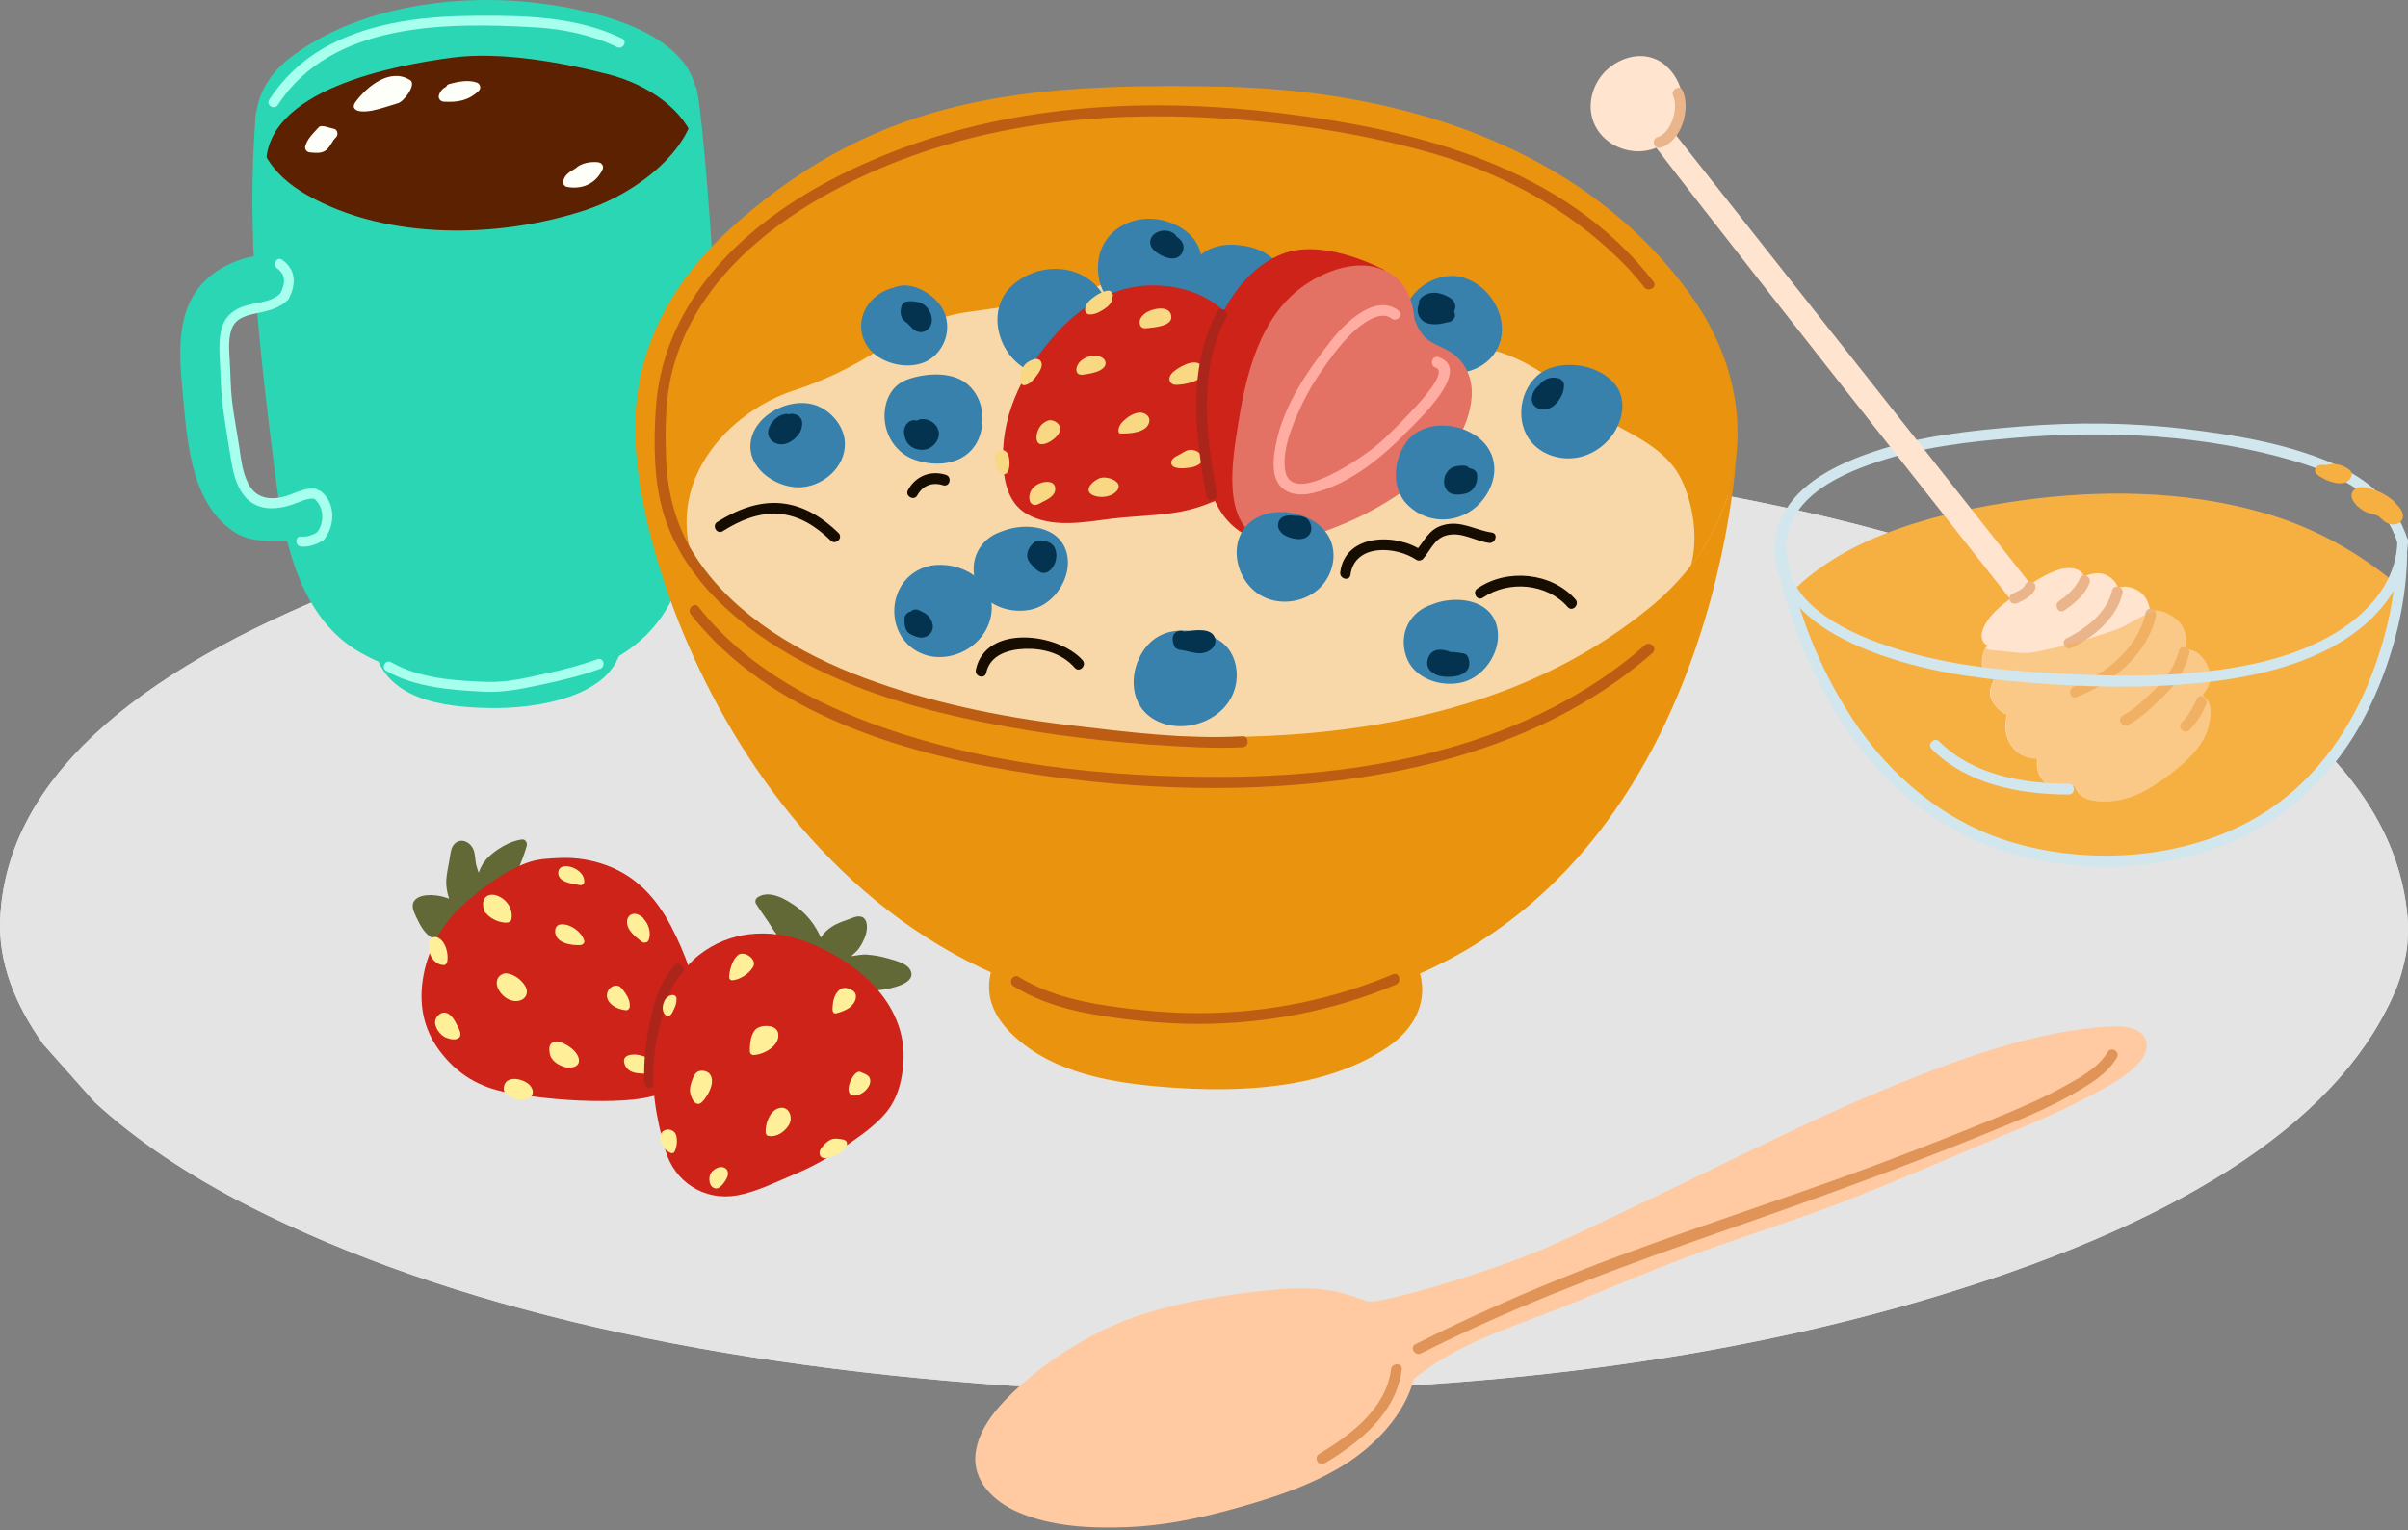 <?xml version="1.0" encoding="UTF-8"?> <svg xmlns="http://www.w3.org/2000/svg" width="521" height="331" viewBox="0 0 521 331" fill="none"><rect x="0" y="0" width="521" height="331" fill="#808080" stroke="none"/> <g clip-path="url(#clip0_277_3690)"> <path d="M260.537 97C186.766 97.657 125.321 107.51 76.348 126.652C27.327 145.795 1.378 169.723 0.035 198.718C-0.397 208.102 3.201 217.204 9.34 225.837L20.516 238.411C29.39 246.574 40.614 254.175 54.332 261.119C97.022 282.701 153.957 295.838 225.186 300.154C237.034 300.905 248.641 300.905 260.009 300.999C320.158 301.093 373.4 294.243 419.687 280.168C474.368 263.559 507.369 241.226 518.641 213.356C519.984 209.884 520.655 205.85 520.655 205.85C521.087 203.41 520.991 199.563 520.991 199.563C519.12 170.661 493.698 146.545 444.725 127.215C395.752 107.885 334.356 97.845 260.537 97Z" fill="#E4E4E4"></path> <path d="M260.537 97C186.766 97.657 125.321 107.51 76.348 126.652C27.327 145.795 1.378 169.723 0.035 198.718C-0.397 208.102 3.201 217.204 9.34 225.837L20.516 238.411C29.39 246.574 40.614 254.175 54.332 261.119C97.022 282.701 153.957 295.838 225.186 300.154C237.034 300.905 248.641 300.905 260.009 300.999C320.158 301.093 373.4 294.243 419.687 280.168C474.368 263.559 507.369 241.226 518.641 213.356C519.984 209.884 520.655 205.85 520.655 205.85C521.087 203.41 520.991 199.563 520.991 199.563C519.12 170.661 493.698 146.545 444.725 127.215C395.752 107.885 334.356 97.845 260.537 97Z" fill="#E4E4E4"></path> <path d="M143.823 9.603C134.675 2.783 118.291 0.455 109.226 0.08C93.175 -0.585 75.335 2.825 62.777 12.472C51.134 21.412 53.712 36.175 66.437 42.786C83.901 51.851 108.144 51.352 126.732 45.697C141.702 41.206 161.288 22.618 143.823 9.603Z" fill="#2BD6B4"></path> <path d="M150.558 31.393C148.271 23.7 140.12 18.294 131.845 16.132C121.616 13.47 108.143 11.058 97.747 12.472C85.563 14.094 56.912 19.333 57.578 36.175C57.91 44.366 66.56 49.273 73.213 52.059C86.644 57.673 102.197 59.336 116.543 56.717C126.024 55.012 133.01 52.933 140.495 46.82C145.027 43.077 152.429 37.672 150.558 31.393Z" fill="#5C2100"></path> <path d="M128.604 127.533C122.075 123.873 111.804 124.04 105.608 124.372C98.456 124.747 89.64 125.578 83.944 130.485C81.365 132.731 80.16 135.932 80.742 139.301C82.779 151.318 95.67 152.982 105.983 153.148C116.462 153.356 134.342 150.528 134.633 138.053C134.758 132.897 132.305 129.612 128.604 127.533Z" fill="#2BD6B4"></path> <path d="M150.68 107.365C148.892 123.333 146.189 136.515 130.096 143.916C114.544 151.069 92.963 149.53 78.159 141.255C64.728 133.77 61.359 116.763 59.571 102.791C56.203 76.344 53.126 51.02 55.372 24.323C55.372 24.323 55.413 24.074 55.496 24.074C54.831 31.6 58.74 37.838 66.474 42.204C83.939 52.101 108.182 51.56 126.77 45.406C138.372 41.58 152.593 30.685 150.306 18.377C151.595 18.294 153.924 51.81 154.007 54.014C154.589 71.811 152.718 89.65 150.68 107.365Z" fill="#2BD6B4"></path> <path d="M71.466 112.064C71.3 111.315 71.009 110.775 70.552 110.4C70.219 109.111 69.387 108.072 67.849 107.614C65.645 106.949 63.15 108.197 60.904 108.363C55.914 108.737 52.089 107.614 50.966 102.749C49.76 97.427 49.51 92.603 48.97 87.821C48.388 82.54 47.556 77.467 48.097 71.978C48.679 66.322 52.712 67.32 57.328 65.948C61.57 64.659 64.813 61.623 62.734 57.008C62.36 56.134 61.486 55.635 60.572 55.469C60.156 55.261 59.657 55.095 59.075 55.095C52.38 54.97 45.269 58.13 41.776 64.035C38.325 69.857 38.824 77.591 39.447 84.037C40.404 94.308 40.986 108.488 50.425 114.891C53.835 117.22 57.619 117.054 61.528 117.012C65.063 117.012 72.589 117.719 71.466 112.064Z" fill="#2BD6B4"></path> <path d="M83.566 145.122C89.928 148.698 97.454 149.239 104.607 149.613C108.931 149.863 113.048 148.948 117.248 148.075C121.531 147.16 125.731 146.162 129.848 144.665C131.137 144.207 130.596 142.087 129.266 142.586C125.648 143.875 121.988 144.873 118.204 145.663C113.963 146.578 109.763 147.659 105.397 147.493C98.452 147.243 90.843 146.786 84.647 143.251C83.441 142.544 82.36 144.415 83.566 145.122Z" fill="#A7FFED"></path> <path d="M59.947 58.047C61.943 59.461 61.693 61.374 60.695 63.37C60.072 64.617 61.943 65.699 62.567 64.451C64.105 61.332 64.022 58.297 61.028 56.176C59.905 55.386 58.824 57.257 59.947 58.047Z" fill="#A7FFED"></path> <path d="M60.737 63.412C58.491 65.615 55.082 65.324 52.296 66.406C50.216 67.196 48.678 68.651 48.012 70.813C47.264 73.308 47.472 76.011 47.597 78.548C47.763 81.833 47.805 85.076 48.262 88.361C48.761 92.062 49.385 95.722 49.967 99.381C50.383 101.959 51.006 104.704 52.587 106.908C54.084 108.987 56.287 109.985 58.824 109.943C60.196 109.943 61.652 109.652 62.941 109.236C64.646 108.696 66.267 107.698 68.097 107.864C69.469 107.989 69.469 105.826 68.097 105.702C65.644 105.452 63.481 106.949 61.153 107.49C57.868 108.238 55.082 107.531 53.585 104.329C52.503 102.126 52.171 99.589 51.838 97.177C51.298 93.601 50.591 90.025 50.175 86.407C49.884 83.704 49.884 80.96 49.717 78.257C49.593 75.928 49.302 73.267 50.175 71.021C51.173 68.485 54.042 68.069 56.412 67.57C58.575 67.112 60.571 66.53 62.192 64.95C63.232 63.952 61.735 62.455 60.737 63.412Z" fill="#A7FFED"></path> <path d="M67.931 107.822C70.135 109.61 70.301 113.103 68.513 115.224C67.64 116.305 69.137 117.844 70.052 116.763C72.547 113.769 72.672 108.862 69.47 106.284C68.389 105.41 66.85 106.949 67.931 107.822Z" fill="#A7FFED"></path> <path d="M65.146 118.218C66.726 118.384 68.514 117.761 69.844 116.929C71.009 116.18 69.928 114.309 68.763 115.058C67.724 115.723 66.393 116.18 65.187 116.056C63.773 115.889 63.773 118.093 65.146 118.218Z" fill="#A7FFED"></path> <path d="M60.115 22.702C71.8 4.696 96.709 4.821 115.754 5.902C121.7 6.235 128.146 7.565 133.51 10.185C134.757 10.809 135.838 8.938 134.591 8.314C124.819 3.573 113.508 3.324 102.863 3.407C92.135 3.49 80.866 4.654 71.26 9.728C65.937 12.514 61.529 16.547 58.244 21.579C57.496 22.785 59.367 23.866 60.115 22.702Z" fill="#A7FFED"></path> <path d="M88.766 17.337C88.724 17.296 88.683 17.254 88.599 17.254C84.358 14.634 79.368 18.751 76.998 21.953C76.748 22.286 76.499 22.701 76.54 23.117C76.665 23.741 77.414 24.032 78.037 24.074C79.825 24.24 81.572 23.699 83.277 23.2C84.233 22.909 85.19 22.618 86.104 22.327C87.435 21.953 90.138 18.294 88.766 17.337Z" fill="#FEFFF8"></path> <path d="M72.215 27.858C71.425 27.733 69.554 26.901 69.013 27.484C67.89 28.689 66.518 29.938 66.061 31.601C65.853 32.307 66.393 32.931 67.1 32.972C68.265 33.056 69.554 33.264 70.552 32.474C71.508 31.726 71.841 30.478 72.714 29.687C73.255 29.188 73.047 27.983 72.215 27.858Z" fill="#FEFFF8"></path> <path d="M103.111 17.836C101.198 17.213 99.077 17.67 97.206 18.169C96.874 18.252 96.624 18.502 96.541 18.751C95.792 19.125 95.21 19.749 94.961 20.622C94.753 21.329 95.335 21.953 96 21.995C98.994 22.161 101.365 21.787 103.61 19.624C104.192 19.042 103.86 18.086 103.111 17.836Z" fill="#FEFFF8"></path> <path d="M129.391 35.094C127.769 34.928 125.731 35.261 124.525 36.425C123.403 37.132 122.28 37.631 121.864 39.086C121.698 39.627 122.072 40.292 122.613 40.417C125.898 41.041 128.85 39.793 130.347 36.716C130.721 35.968 130.264 35.219 129.391 35.094Z" fill="#FEFFF8"></path> <path d="M150.889 123.957C173.344 149.281 206.195 155.352 234.97 158.055C274.807 161.797 322.919 159.718 357.516 130.984C368.161 122.127 374.523 110.4 375.729 97.884C376.519 89.609 375.022 80.96 370.989 72.56C369.492 69.399 367.621 66.322 365.375 63.245C340.883 29.771 299.424 19.5 264.869 18.751C220.416 17.795 190.435 21.371 160.162 47.527C153.426 53.348 147.188 60.293 142.864 69.067C139.703 75.471 137.666 82.956 137.458 90.482C137.458 90.773 137.458 91.064 137.458 91.355C137.416 93.85 137.624 96.345 138.04 98.84C138.414 101.086 138.996 103.29 139.703 105.41C142.115 112.48 146.273 118.717 150.889 123.957Z" fill="#EA930E"></path> <path d="M354.48 147.41C360.551 140.882 351.029 137.015 358.846 132.025C370.282 124.706 366.706 108.364 363.088 102.417C358.431 94.766 348.492 92.604 341.964 87.073C334.146 80.462 327.784 75.846 317.18 74.64C305.038 73.268 295.515 64.41 284.121 60.834C271.73 56.967 257.633 56.094 245.116 59.753C233.639 63.121 222.454 65.824 210.519 67.321C194.593 69.317 191.64 77.925 171.639 84.495C158.041 88.945 142.572 104.247 150.889 123.916C156.253 136.599 156.212 144.791 165.984 152.525C167.023 153.357 168.104 154.147 169.227 154.895C180.247 162.38 192.888 168.909 206.236 170.697C220.208 172.568 234.014 175.479 248.069 176.602C261.542 177.683 273.809 175.521 287.032 173.691C297.511 172.236 307.782 172.651 318.136 170.115C331.942 166.83 344.958 157.681 354.48 147.41Z" fill="#F8D8A8"></path> <path d="M292.188 124.331C293.102 117.553 302.001 118.093 306.45 121.087C306.866 121.379 307.532 121.254 307.864 120.921C309.528 119.05 310.318 116.513 312.938 115.806C316.223 114.933 319.009 116.971 322.127 117.428C323.583 117.636 324.248 115.391 322.751 115.183C319.092 114.642 316.139 112.521 312.314 113.561C309.07 114.434 308.28 116.971 306.243 119.258C306.7 119.216 307.199 119.133 307.656 119.091C302.084 115.266 291.106 115.391 289.984 123.707C289.734 125.204 291.98 125.828 292.188 124.331Z" fill="#160D00"></path> <path d="M320.839 129.279C326.412 125.453 334.728 126.16 339.219 131.316C340.217 132.439 341.839 130.777 340.882 129.654C335.726 123.791 326.037 122.875 319.675 127.283C318.428 128.073 319.592 130.111 320.839 129.279Z" fill="#160D00"></path> <path d="M240.791 110.276C243.577 107.074 247.278 106.45 250.688 109.195C251.852 110.109 253.515 108.488 252.351 107.531C247.985 104.038 242.828 104.371 239.128 108.612C238.13 109.777 239.793 111.44 240.791 110.276Z" fill="#160D00"></path> <path d="M213.388 145.498C214.22 141.63 218.212 140.466 221.747 140.341C225.822 140.217 229.814 141.339 232.558 144.458C233.556 145.581 235.22 143.918 234.222 142.795C229.024 136.932 213.264 134.894 211.143 144.832C210.81 146.371 213.056 146.995 213.388 145.498Z" fill="#160D00"></path> <path d="M156.377 114.892C159.995 112.605 164.028 110.859 168.436 111.15C172.886 111.441 176.628 113.894 179.747 116.93C180.828 117.97 182.491 116.348 181.41 115.267C178 111.94 173.925 109.362 169.102 108.863C164.112 108.364 159.371 110.277 155.213 112.896C153.924 113.645 155.088 115.683 156.377 114.892Z" fill="#160D00"></path> <path d="M198.46 107.158C199.624 105.037 201.703 104.206 204.032 104.954C205.488 105.412 206.07 103.166 204.656 102.709C201.371 101.669 198.086 102.958 196.464 105.994C195.715 107.283 197.753 108.447 198.46 107.158Z" fill="#160D00"></path> <path d="M305.745 76.926C308.406 75.221 312.398 76.177 314.519 78.381C315.558 79.463 317.222 77.841 316.182 76.718C313.396 73.766 308.115 72.643 304.58 74.888C303.291 75.72 304.456 77.716 305.745 76.926Z" fill="#160D00"></path> <path d="M305.785 207.164C305.203 206.125 304.455 205.127 303.581 204.129C293.934 193.151 277.425 189.034 263.869 188.244C249.731 187.412 234.844 190.406 222.952 198.972C220.29 200.885 217.837 203.172 216.132 206.042C214.427 208.911 213.554 212.445 214.219 215.772C214.884 219.057 216.922 221.802 219.292 224.006C228.108 232.281 241.04 234.277 252.351 235.15C267.986 236.356 286.906 235.69 300.504 226.293C307.449 221.469 309.736 214.067 305.785 207.164Z" fill="#EA930E"></path> <path d="M357.517 130.943C322.919 159.718 274.808 161.756 234.971 158.013C206.195 155.31 173.303 149.239 150.89 123.915C146.274 118.717 139.87 99.465 137.459 92.312C136.793 126.327 171.806 219.431 259.297 219.806C366.582 220.263 375.273 105.494 375.73 97.802C374.524 110.359 368.162 122.085 357.517 130.943Z" fill="#EA930E"></path> <path d="M268.819 159.262C256.386 159.969 243.619 158.305 231.311 156.85C216.258 155.062 201.08 151.901 186.859 146.579C173.344 141.506 159.372 133.439 151.097 121.296C146.44 114.518 144.361 107.033 144.111 98.841C143.903 92.644 143.945 86.407 145.442 80.337C150.723 59.42 169.768 45.572 188.522 37.257C211.892 26.86 237.59 24.032 262.956 25.529C278.633 26.445 294.559 28.773 309.695 33.097C323.917 37.173 336.932 43.867 347.91 53.806C350.738 56.343 353.399 59.087 355.728 62.123C356.643 63.288 358.68 62.123 357.765 60.959C338.554 36.05 306.66 28.067 276.928 24.448C249.192 21.081 220.458 22.41 194.177 32.432C174.342 40.001 153.8 52.767 145.4 73.225C143.363 78.132 142.198 83.371 141.866 88.695C141.408 96.097 141.45 104.122 143.612 111.233C148.103 125.787 160.703 136.183 173.677 143.169C187.191 150.446 202.494 154.396 217.547 157.141C231.186 159.636 245.324 161.05 259.172 161.632C262.415 161.757 265.659 161.798 268.902 161.632C270.316 161.507 270.316 159.178 268.819 159.262Z" fill="#BD5D14"></path> <path d="M149.478 132.898C166.777 154.937 196.8 163.42 223.33 167.412C246.533 170.905 270.568 171.653 293.855 168.244C317.017 164.834 339.721 156.85 357.56 141.215C358.683 140.217 357.02 138.553 355.897 139.551C331.28 161.174 297.389 167.786 265.495 168.036C239.464 168.202 212.518 165.416 188.026 156.268C174.012 151.028 160.498 143.211 151.141 131.276C150.185 130.07 148.563 131.734 149.478 132.898Z" fill="#BD5D14"></path> <path d="M219.295 213.319C225.2 216.978 231.894 218.725 238.673 219.764C245.492 220.804 252.395 221.469 259.256 221.469C273.893 221.469 288.531 218.642 302.004 212.986C303.376 212.404 302.752 210.159 301.38 210.741C288.323 216.23 274.226 219.057 260.088 219.141C253.268 219.182 246.407 218.558 239.671 217.56C232.934 216.562 226.322 214.899 220.459 211.323C219.17 210.533 218.006 212.529 219.295 213.319Z" fill="#BD5D14"></path> <path d="M315.977 59.877C312.692 59.128 308.658 60.584 306.329 63.162C304.292 65.199 303.044 68.443 302.92 71.187C302.628 77.175 309.199 80.336 314.355 80.627C319.761 80.959 324.834 77.134 324.959 71.478C325.083 66.239 321.133 61.083 315.977 59.877Z" fill="#3781AC"></path> <path d="M314.811 66.822C315.06 65.866 314.603 64.992 313.771 64.452C311.817 63.204 309.28 62.747 307.492 64.41C307.076 64.826 306.952 65.283 307.035 65.699C306.993 65.824 306.91 65.949 306.869 66.115C306.536 67.196 306.827 68.444 307.659 69.234C308.948 70.481 311.443 70.232 313.023 69.733C313.064 69.733 313.106 69.733 313.148 69.733C314.104 69.691 315.102 68.735 314.728 67.695C314.728 67.695 314.645 67.487 314.603 67.404C314.603 67.404 314.603 67.363 314.645 67.363C314.645 67.196 314.728 67.03 314.811 66.822Z" fill="#04334F"></path> <path d="M237.509 62.164C232.727 56.758 224.202 57.008 219.004 61.748C213.307 66.905 215.761 76.51 222.164 79.92C231.895 85.118 245.368 71.021 237.509 62.164Z" fill="#3781AC"></path> <path d="M254.889 48.9C246.739 44.575 236.593 49.441 237.632 59.296C238.464 67.197 246.781 70.69 253.559 66.822C260.628 62.789 262.998 53.225 254.889 48.9Z" fill="#3781AC"></path> <path d="M277.094 58.255C275.431 54.721 271.231 53.224 267.571 52.974C263.247 52.642 259.629 54.097 257.383 58.047C254.805 62.58 255.055 68.859 259.754 71.895C265.159 75.388 273.31 73.392 276.595 67.903C278.341 64.95 278.549 61.291 277.094 58.255Z" fill="#3781AC"></path> <path d="M256.011 52.974C255.803 52.226 255.263 51.602 254.556 51.186C254.473 50.978 254.348 50.812 254.182 50.646C253.017 49.689 251.354 49.648 250.065 50.396C249.358 50.812 248.859 51.561 248.859 52.392C248.859 53.39 249.566 54.139 250.356 54.679C251.437 55.428 253.1 56.176 254.431 55.802C255.595 55.469 256.302 54.139 256.011 52.974Z" fill="#04334F"></path> <path d="M264.286 66.78C260.003 63.12 254.306 61.582 248.609 61.748C242.621 61.915 237.049 64.493 232.475 68.318C231.061 69.483 229.772 70.772 228.566 72.102C221.913 79.463 216.881 88.777 217.006 98.924C217.048 103.456 217.838 108.654 222.121 111.149C227.444 114.268 234.43 112.979 240.21 112.23C247.071 111.357 254.015 111.731 260.627 109.236C267.696 106.575 275.555 103.29 277.468 96.013C279.131 89.651 274.765 81.874 271.563 76.635C269.983 74.057 268.486 71.354 266.532 69.025C265.783 68.194 265.076 67.445 264.286 66.78Z" fill="#CD2318"></path> <path d="M299.549 58.421C299.549 58.421 287.198 51.643 278.133 54.679C269.027 57.715 261.916 68.609 260.377 81.999C258.88 95.389 260.46 106.7 265.492 112.48C269.858 117.511 275.846 117.428 275.846 117.428L299.549 58.421Z" fill="#CD2318"></path> <path d="M314.271 76.427C312.358 75.055 309.822 74.514 308.2 72.809C307.244 71.811 306.578 70.522 306.079 69.192C305.622 64.742 304.166 60.584 299.509 58.463C293.978 55.926 286.993 58.421 282.294 61.665C272.397 68.443 269.444 81.542 267.74 92.644C266.658 99.672 264.413 112.729 272.605 116.596C274.642 117.553 277.054 117.636 279.216 117.178C283.042 116.388 287.159 114.767 290.735 113.311C297.014 110.733 303.792 106.658 308.99 101.959C310.653 100.712 312.192 99.381 313.481 97.718C316.018 94.516 317.93 90.607 318.346 86.49C318.845 82.623 317.473 78.714 314.271 76.427Z" fill="#E37164"></path> <path d="M302.669 67.238C297.596 63.246 290.943 69.941 288.032 73.642C282.959 80.129 277.844 87.489 276.139 95.722C275.599 98.301 275.058 101.794 276.389 104.247C277.844 106.991 281.254 107.324 283.998 106.659C291.816 104.829 298.844 99.091 304.291 93.518C306.453 91.273 318.928 79.838 311.235 77.259C309.822 76.76 309.198 79.048 310.612 79.505C313.398 80.461 306.952 87.239 306.329 87.946C303.584 90.857 300.881 93.768 297.846 96.346C295.018 98.716 279.216 109.902 278.052 101.669C277.553 98.301 278.676 94.683 279.882 91.606C281.379 87.905 283.208 84.204 285.454 80.919C287.533 77.883 289.779 74.723 292.398 72.145C294.103 70.481 298.511 66.905 301.006 68.86C302.17 69.774 303.834 68.153 302.669 67.238Z" fill="#FFADA3"></path> <path d="M250.15 66.821C249.484 66.946 248.86 67.154 248.445 67.362C247.779 67.694 247.072 68.235 246.74 68.942C246.407 69.607 246.532 70.772 247.405 70.979C247.655 71.021 247.946 70.979 248.195 70.979C249.526 70.813 253.559 70.605 253.435 68.526C253.31 66.78 251.647 66.572 250.15 66.821Z" fill="#F9D883"></path> <path d="M260.338 79.713C259.216 77.052 255.598 79.088 254.143 80.212C253.768 80.502 253.436 80.793 253.228 81.21C252.687 82.165 253.228 83.206 254.309 83.248C255.972 83.331 261.461 82.332 260.338 79.713Z" fill="#F9D883"></path> <path d="M259.795 98.341C259.296 97.634 258.381 97.26 257.508 97.302C256.427 97.385 255.72 98.133 254.764 98.549C253.974 98.923 253.308 99.506 253.433 100.254C253.641 101.585 256.302 101.294 257.217 101.169C258.589 101.086 261.084 100.088 259.795 98.341Z" fill="#F9D883"></path> <path d="M246.656 89.235C245.367 89.235 243.953 90.191 243.038 91.064C242.497 91.563 242.082 92.229 241.998 92.936C241.957 93.227 241.998 93.601 242.248 93.726C242.331 93.767 242.456 93.767 242.581 93.767C244.493 93.809 248.444 93.559 248.693 91.023C248.777 89.942 247.654 89.235 246.656 89.235Z" fill="#F9D883"></path> <path d="M237.173 76.927C235.468 76.802 233.389 77.799 232.932 79.546C232.807 80.004 232.89 80.585 233.306 80.876C233.68 81.126 234.179 81.085 234.595 81.001C235.801 80.835 237.007 80.627 238.046 80.087C238.628 79.754 239.211 79.255 239.211 78.59C239.211 78.132 238.961 77.716 238.628 77.468C238.296 77.218 237.838 77.052 237.422 77.01C237.381 76.927 237.256 76.927 237.173 76.927Z" fill="#F9D883"></path> <path d="M228.027 91.064C227.361 90.773 226.738 90.856 225.989 91.355C225.199 91.854 224.659 92.686 224.409 93.559C224.16 94.474 224.076 96.096 225.407 96.096C226.696 96.096 228.484 94.807 229.108 93.725C229.441 93.185 229.482 92.478 229.15 91.937C228.983 91.688 228.775 91.48 228.526 91.314C228.359 91.189 228.193 91.106 228.027 91.064Z" fill="#F9D883"></path> <path d="M240.336 103.539C239.546 103.29 238.714 103.207 238.132 103.373C236.552 103.83 234.057 106.201 236.677 107.199C238.215 107.781 240.461 107.49 241.584 106.242C242.706 104.953 241.625 103.997 240.336 103.539Z" fill="#F9D883"></path> <path d="M225.49 104.371C224.076 104.745 222.87 105.785 222.704 107.323C222.662 107.947 222.745 108.737 223.369 109.07C224.076 109.486 224.866 108.945 225.49 108.612C226.654 108.03 228.401 107.24 228.318 105.66C228.234 104.205 226.821 104.08 225.698 104.329C225.615 104.329 225.531 104.329 225.49 104.371Z" fill="#F9D883"></path> <path d="M263.331 67.445C256.844 79.629 258.591 94.308 261.045 107.365C261.336 108.82 263.581 108.197 263.29 106.741C260.962 94.35 259.131 80.212 265.327 68.651C266.075 67.32 264.038 66.115 263.331 67.445Z" fill="#AB251B"></path> <path d="M240.792 63.91C240.792 63.411 240.293 62.788 239.752 62.871C238.629 62.996 237.59 63.578 236.675 64.243C235.76 64.908 234.804 65.782 234.762 66.988C234.762 67.403 235.095 67.902 235.511 67.986C236.675 68.152 237.881 67.528 238.837 66.904C239.711 66.322 240.75 65.449 240.667 64.326C240.75 64.201 240.792 64.035 240.792 63.91Z" fill="#F9D883"></path> <path d="M224.116 77.633C223.784 77.633 223.41 77.799 223.077 77.966C222.994 77.966 222.952 78.007 222.869 78.049C221.122 78.88 220.457 80.876 220.79 82.706C220.831 83.039 221.289 83.371 221.621 83.33C222.578 83.205 223.243 82.54 223.825 81.833C224.408 81.126 225.073 80.294 225.322 79.379C225.572 78.506 225.156 77.591 224.116 77.633Z" fill="#F9D883"></path> <path d="M218.42 100.046C218.378 99.339 218.337 98.549 217.921 97.967C217.505 97.385 216.757 97.136 216.091 97.51C215.468 97.884 215.218 98.632 215.301 99.298C215.301 99.464 215.343 99.589 215.426 99.714C215.384 100.67 215.842 101.751 216.424 102.292C216.923 102.749 217.671 102.666 218.046 102.084C218.378 101.46 218.42 100.712 218.42 100.046Z" fill="#F9D883"></path> <path d="M208.857 82.748C205.489 80.294 199.958 80.752 196.216 82.124C193.637 83.08 192.057 85.326 191.558 87.987C190.643 92.811 193.222 97.842 197.962 99.464C204.574 101.71 211.685 99.464 212.516 91.813C212.89 88.361 211.684 84.827 208.857 82.748Z" fill="#3781AC"></path> <path d="M203.036 93.102C202.704 91.896 201.623 90.981 200.417 90.732C199.71 90.565 199.003 90.607 198.379 90.981C198.088 90.898 197.755 90.856 197.423 90.94C196.549 91.064 195.884 91.896 195.676 92.728C195.468 93.601 195.676 94.516 196.05 95.306C196.84 97.011 199.044 97.676 200.749 97.094C202.288 96.47 203.535 94.724 203.036 93.102Z" fill="#04334F"></path> <path d="M266.618 141.712C264.955 138.178 260.755 136.681 257.095 136.431C252.771 136.099 249.153 137.554 246.907 141.505C244.329 146.037 244.579 152.316 249.278 155.352C254.683 158.845 262.834 156.849 266.119 151.36C267.865 148.449 268.073 144.748 266.618 141.712Z" fill="#3781AC"></path> <path d="M262.914 138.178C262.332 135.683 258.507 136.307 256.677 136.556C256.552 136.556 256.386 136.598 256.261 136.639C255.346 136.14 253.808 136.598 253.725 138.012C253.683 138.677 253.849 139.217 254.099 139.8C254.348 140.34 254.972 140.548 255.513 140.59C256.677 140.714 258.382 141.38 259.837 141.297C261.417 141.213 263.33 140.007 262.914 138.178Z" fill="#04334F"></path> <path d="M277.845 110.775C275.849 110.692 273.853 110.983 272.106 111.897C265.079 115.474 266.825 125.703 273.146 128.988C277.262 131.151 282.835 130.194 285.953 126.743C288.448 123.998 289.322 119.798 287.7 116.472C286.12 113.228 282.502 111.357 278.926 110.9C278.593 110.816 278.219 110.775 277.845 110.775Z" fill="#3781AC"></path> <path d="M283.459 113.103C282.836 111.648 281.422 111.565 280.049 111.565C278.677 111.357 277.056 111.482 276.598 113.02C276.182 114.309 277.222 115.474 278.303 115.973C279.218 116.388 280.382 116.68 281.38 116.596C282.17 116.555 282.919 116.222 283.376 115.515C283.834 114.767 283.792 113.852 283.459 113.103Z" fill="#04334F"></path> <path d="M317.014 93.02C312.772 91.315 307.408 91.731 304.539 95.307C301.462 99.174 300.838 105.62 304.622 109.279C309.154 113.687 316.224 113.271 320.34 108.697C322.503 106.285 323.833 102.958 323.126 99.715C322.461 96.513 320.008 94.226 317.014 93.02Z" fill="#3781AC"></path> <path d="M319.552 102.5C319.427 101.793 318.637 101.335 317.972 101.294H317.93C317.681 100.961 317.265 100.712 316.683 100.712C315.144 100.712 313.73 100.92 312.899 102.417C312.026 103.914 312.358 106.242 314.188 106.824C315.103 107.115 316.392 106.949 317.307 106.7C319.095 106.076 319.843 104.205 319.552 102.5Z" fill="#04334F"></path> <path d="M230.854 119.84C229.441 113.685 221.789 112.937 216.882 114.891C216.799 114.933 216.758 114.974 216.674 114.974C212.017 116.471 209.481 121.212 211.185 126.202C212.849 131.067 218.878 132.98 223.536 131.732C228.318 130.443 231.977 124.746 230.854 119.84Z" fill="#3781AC"></path> <path d="M204.866 122.251C203.286 122.085 201.623 122.168 200.167 122.667C191.31 125.62 191.227 138.635 200.126 141.629C204.741 143.168 210.23 141.047 212.892 136.972C214.597 134.352 215.179 130.86 213.848 128.033C213.058 126.369 211.686 125.039 210.106 124.041C208.567 123.084 206.737 122.459 204.866 122.251Z" fill="#3781AC"></path> <path d="M225.782 117.095C225.657 117.095 225.574 117.095 225.491 117.137C224.867 116.846 224.16 116.97 223.62 117.428C222.83 118.135 222.206 119.133 222.248 120.256C222.289 121.087 222.705 121.628 223.246 122.21C224.16 123.208 225.366 124.539 226.822 123.624C229.275 122.085 229.317 117.054 225.782 117.095Z" fill="#04334F"></path> <path d="M201.706 134.727C201.456 133.937 201.041 133.314 200.375 132.815C200.209 132.69 200.001 132.565 199.835 132.482C199.71 132.44 199.627 132.399 199.502 132.316C199.419 132.274 199.086 132.066 199.336 132.274C198.629 131.733 197.714 131.609 197.049 132.274C196.3 132.399 195.718 133.064 195.676 133.854C195.676 135.102 195.759 136.557 197.007 137.181C197.88 137.638 199.003 138.096 199.959 137.846C201.415 137.472 202.163 136.1 201.706 134.727Z" fill="#04334F"></path> <path d="M204.241 67.403C202.661 63.827 197.131 60.376 193.263 62.289C193.097 62.289 192.972 62.289 192.806 62.372C187.774 63.869 184.572 69.358 187.317 74.348C189.604 78.506 196.133 80.211 200.332 78.215C204.283 76.261 206.029 71.395 204.241 67.403Z" fill="#3781AC"></path> <path d="M198.377 65.325C197.67 65.117 196.88 65.117 196.132 65.242C195.591 65.325 195.092 65.866 195.009 66.365C194.801 67.197 194.759 68.07 195.217 68.86C195.383 69.151 195.591 69.359 195.841 69.567C196.007 69.692 196.173 69.816 196.34 69.941C196.381 69.983 196.423 70.024 196.464 70.066C196.963 70.523 197.338 71.064 197.92 71.438C198.793 72.02 199.916 71.979 200.706 71.272C202.827 69.4 200.914 65.492 198.377 65.325Z" fill="#04334F"></path> <path d="M182.7 94.807C182.201 91.854 179.914 89.193 177.211 87.946C171.514 85.326 162.657 89.692 162.366 96.262C162.116 101.834 168.603 105.868 173.677 105.369C178.791 104.87 183.573 100.213 182.7 94.807Z" fill="#3781AC"></path> <path d="M173.509 91.065C173.26 90.025 172.303 89.568 171.347 89.484C171.139 89.484 170.931 89.526 170.723 89.609C170.432 89.526 170.1 89.484 169.767 89.568C168.27 89.817 166.731 91.314 166.315 92.769C165.692 94.89 167.688 96.429 169.684 96.055C171.139 95.763 172.47 94.599 173.177 93.352C173.468 92.603 173.676 91.855 173.509 91.065Z" fill="#04334F"></path> <path d="M341.093 79.005C337.892 78.672 334.648 79.379 332.527 81.334C328.327 85.159 327.828 92.603 332.195 96.512C334.731 98.799 338.432 99.63 341.759 98.882C345.085 98.133 347.996 95.846 349.659 92.852C351.115 90.191 351.614 86.823 350.117 84.161C348.454 81.209 344.794 79.379 341.093 79.005Z" fill="#3781AC"></path> <path d="M337.222 81.833C335.642 81.417 334.27 81.874 333.189 83.08C333.106 83.163 333.064 83.246 332.981 83.371C331.193 84.702 330.527 87.737 333.23 88.486C335.933 89.234 338.428 85.825 338.387 83.371C338.428 82.706 337.929 82.041 337.222 81.833Z" fill="#04334F"></path> <path d="M323.916 135.642C322.502 129.488 314.851 128.739 309.944 130.694C309.861 130.735 309.82 130.777 309.736 130.777C305.079 132.274 302.543 137.014 304.247 142.004C305.911 146.87 311.94 148.782 316.598 147.535C321.38 146.246 325.039 140.549 323.916 135.642Z" fill="#3781AC"></path> <path d="M317.763 142.461C317.638 141.962 317.181 141.38 316.64 141.338C315.642 141.213 314.727 140.964 313.854 141.047C313.771 141.005 313.646 140.922 313.521 140.881C311.692 140.257 309.654 140.298 308.947 142.461C308.282 144.498 309.821 145.871 311.692 146.245C314.27 146.744 318.803 146.203 317.763 142.461Z" fill="#04334F"></path> <path d="M386.291 119.882C385.958 108.364 396.645 103.083 406.126 99.922C415.69 96.72 425.795 95.556 435.775 94.724C456.067 93.02 477.067 93.976 496.694 99.798C506.05 102.584 515.614 107.407 518.691 117.387C519.149 118.801 521.395 118.219 520.937 116.764C518.234 107.948 510.957 102.625 502.682 99.382C493.201 95.681 482.805 93.976 472.742 92.77C460.974 91.398 449.165 91.273 437.355 92.23C426.627 93.103 415.732 94.226 405.461 97.677C394.982 101.17 383.588 107.241 383.921 119.882C384.004 121.421 386.332 121.421 386.291 119.882Z" fill="#D1E6ED"></path> <path d="M489.502 110.859C472.619 106.077 454.614 105.869 437.357 108.239C420.807 110.526 399.766 115.516 387.457 128.282C392.78 147.327 409.288 186.083 454.946 186.041C506.218 186 516.864 143.834 519.109 126.827C510.46 119.55 500.937 114.102 489.502 110.859Z" fill="#F6AF41"></path> <path d="M354.648 26.902C354.773 28.191 435.819 130.693 435.819 130.693L440.31 127.574L357.975 23.367L354.648 26.902Z" fill="#FFE4CF"></path> <path d="M476.487 150.446C477.278 149.115 477.569 149.198 478.068 147.535C478.65 145.498 477.278 142.587 475.49 141.298C474.699 140.715 473.826 140.466 473.036 140.508C473.202 138.345 472.87 135.809 471.207 134.27C469.71 132.898 468.046 132.108 466.3 132.066C465.925 132.066 465.551 132.066 465.177 132.149C465.011 130.361 464.179 128.698 462.599 127.742C461.185 126.91 459.605 126.577 458.274 127.201C457.983 126.037 456.985 125.039 455.904 124.456C454.324 123.625 452.577 123.999 450.914 124.664C450.789 124.373 450.623 124.124 450.415 123.874C449.167 122.544 446.797 122.752 445.342 123.251C443.179 123.957 441.225 125.08 439.354 126.328C438.231 127.076 437.108 127.908 436.027 128.698C435.653 128.989 435.279 129.239 434.904 129.53C432.742 131.151 430.621 132.898 429.374 135.31C429.041 135.933 428.792 136.64 428.75 137.347C428.709 138.054 428.958 138.844 429.499 139.302C429.665 139.426 429.831 139.551 429.998 139.593C429.831 139.801 429.665 140.009 429.54 140.258C428.501 142.129 428.501 145.206 430.081 146.163C430.497 146.412 430.954 146.579 431.453 146.662C431.079 148.117 430.247 149.115 430.663 150.695C430.871 151.569 431.37 152.276 431.952 152.941C432.617 153.689 433.366 154.272 434.239 154.646C432.825 159.511 435.861 164.21 440.809 164.085C440.435 165.998 441.059 168.244 442.68 169.449C444.344 170.739 446.714 170.447 448.585 169.99C448.668 169.948 448.793 169.948 448.918 169.907C448.918 169.948 448.918 169.99 448.918 170.073C449.916 173.192 453.367 173.441 456.195 173.317C461.185 173.067 465.177 170.697 469.086 167.786C472.412 165.333 476.612 161.673 477.735 157.557C478.4 155.103 478.858 151.735 476.487 150.446Z" fill="#FFE4CF"></path> <path d="M362.09 16.048C361.466 15.175 360.718 14.427 359.886 13.761C355.977 10.85 350.696 12.098 347.37 15.383C345.124 17.628 343.877 20.872 344.209 24.032C345 31.268 353.566 34.927 359.678 31.309C364.918 28.274 365.417 20.747 362.09 16.048Z" fill="#FFE4CF"></path> <path d="M464.219 132.523C462.722 140.049 455.528 145.912 448.667 148.532C447.295 149.073 447.877 151.318 449.291 150.778C456.859 147.867 464.76 141.505 466.465 133.146C466.756 131.691 464.51 131.067 464.219 132.523Z" fill="#EBB58B"></path> <path d="M471.414 140.798C470.457 144.291 468.627 146.786 466.091 149.239C464.053 151.194 461.808 153.439 459.271 154.77C457.941 155.477 459.105 157.473 460.436 156.807C463.305 155.31 465.841 152.774 468.129 150.57C470.79 147.992 472.661 145.123 473.659 141.463C474.075 139.966 471.829 139.343 471.414 140.798Z" fill="#EBB58B"></path> <path d="M475.282 151.194C474.45 153.065 473.494 154.811 472.038 156.267C470.957 157.348 472.621 158.97 473.702 157.93C475.282 156.35 476.405 154.437 477.319 152.4C477.902 151.027 475.906 149.821 475.282 151.194Z" fill="#EBB58B"></path> <path d="M446.67 132.024C448.873 130.485 450.994 128.739 452.075 126.202C452.658 124.83 450.662 123.666 450.038 125.038C449.081 127.2 447.376 128.697 445.464 130.028C444.258 130.859 445.422 132.897 446.67 132.024Z" fill="#EBB58B"></path> <path d="M456.985 127.699C455.821 132.564 451.33 135.974 447.088 138.095C445.757 138.76 446.922 140.798 448.252 140.132C453.034 137.721 457.941 133.77 459.23 128.323C459.605 126.867 457.359 126.244 456.985 127.699Z" fill="#EBB58B"></path> <path d="M436.483 130.443C437.897 129.82 439.56 128.988 440.267 127.533C440.517 126.95 440.434 126.285 439.851 125.952C439.352 125.661 438.521 125.786 438.271 126.368C437.772 127.449 436.358 127.99 435.36 128.447C434.778 128.697 434.653 129.528 434.945 130.027C435.236 130.61 435.901 130.693 436.483 130.443Z" fill="#EBB58B"></path> <path opacity="0.5" d="M476.485 150.445C477.275 149.115 477.566 149.198 478.065 147.534C478.648 145.497 477.275 142.586 475.487 141.297C474.697 140.715 473.824 140.465 473.034 140.507C473.2 138.345 472.868 135.808 471.204 134.269C469.707 132.897 468.044 132.107 466.297 132.065C466.131 132.149 465.923 132.19 465.757 132.273C463.719 133.063 461.89 134.186 459.977 135.226C457.898 136.349 455.694 136.889 453.49 137.638C449.415 139.051 445.381 139.966 441.14 140.881C437.771 141.63 436.898 141.089 430.536 140.59C430.12 140.548 429.912 140.216 429.621 140.257C428.582 142.129 428.581 145.206 430.162 146.162C430.577 146.412 431.035 146.578 431.534 146.661C431.16 148.117 430.328 149.115 430.744 150.695C430.952 151.568 431.451 152.275 432.033 152.94C432.698 153.689 433.447 154.271 434.32 154.645C432.906 159.51 435.942 164.209 440.89 164.084C440.516 165.997 441.14 168.243 442.761 169.449C444.425 170.738 446.795 170.447 448.666 169.989C448.749 169.948 448.874 169.948 448.999 169.906C448.999 169.948 448.999 169.989 448.999 170.072C449.997 173.191 453.448 173.441 456.276 173.316C461.266 173.066 465.258 170.696 469.167 167.785C472.493 165.332 476.693 161.673 477.816 157.556C478.398 155.103 478.855 151.734 476.485 150.445Z" fill="#F6AF41"></path> <path d="M518.695 117.054C518.529 126.285 511.792 133.271 504.183 137.554C495.034 142.71 484.181 144.665 473.869 145.58C462.683 146.578 451.455 146.079 440.228 145.372C429.874 144.706 419.561 143.334 409.664 140.132C400.142 137.055 387.251 131.358 386.295 119.881C386.17 118.384 383.841 118.384 383.966 119.881C384.797 129.944 393.572 136.099 402.138 139.8C412.118 144.124 423.013 146.162 433.783 147.201C446.133 148.366 458.774 148.99 471.166 148.116C482.352 147.326 494.078 145.455 504.1 140.215C512.957 135.558 520.774 127.574 520.982 117.054C521.065 115.557 518.737 115.557 518.695 117.054Z" fill="#D1E6ED"></path> <path d="M518.486 119.923C518.361 129.861 515.7 140.34 511.708 149.447C506.552 161.215 498.194 171.444 486.8 177.599C471.58 185.874 451.87 187.08 435.403 182.215C420.891 177.89 408.998 167.993 400.764 155.435C393.487 144.332 388.081 130.859 386.252 117.677C386.044 116.18 383.798 116.846 384.006 118.301C385.67 130.485 390.493 142.918 396.772 153.439C404.382 166.247 415.36 176.892 429.29 182.547C445.757 189.2 466.092 189.034 482.475 182.256C495.325 176.933 505.471 167.037 511.791 154.728C517.197 144.249 520.649 131.774 520.815 119.965C520.856 118.384 518.486 118.384 518.486 119.923Z" fill="#D1E6ED"></path> <path d="M359.265 31.933C363.797 30.644 365.876 23.575 364.047 19.583C363.423 18.211 361.385 19.417 362.009 20.747C363.215 23.367 361.593 28.814 358.641 29.646C357.185 30.103 357.809 32.349 359.265 31.933Z" fill="#EBB58B"></path> <path d="M417.936 162.006C425.671 169.741 437.023 171.819 447.585 171.86C449.082 171.86 449.082 169.533 447.585 169.533C437.688 169.491 426.876 167.66 419.599 160.383C418.518 159.302 416.896 160.967 417.936 162.006Z" fill="#D1E6ED"></path> <path d="M518.237 108.82C518.196 108.654 518.071 108.488 517.863 108.321C516.49 107.199 514.993 106.325 513.289 105.826C512.124 105.452 510.378 104.953 509.38 105.91C508.299 106.908 508.839 108.155 509.754 109.153C509.837 109.319 509.962 109.444 510.128 109.527C510.752 110.109 511.5 110.608 512.041 110.816C512.831 111.149 513.829 111.191 514.578 111.648C515.16 112.022 515.576 112.604 516.199 112.979C517.197 113.602 518.861 113.727 519.609 112.604C520.441 111.398 519.443 109.86 518.237 108.82Z" fill="#F6AF41"></path> <path d="M508.506 101.793C507.341 100.67 505.013 99.963 503.391 100.587C502.975 100.545 502.518 100.504 502.06 100.545C501.145 100.628 500.438 101.793 501.228 102.541C502.767 103.913 507.425 105.909 508.672 103.207C508.921 102.749 508.921 102.167 508.506 101.793Z" fill="#F6AF41"></path> <path d="M461.927 222.675C460.139 221.885 458.06 221.968 456.147 222.051C453.153 222.218 450.118 222.592 447.165 223.091C434.815 225.17 422.714 229.578 411.154 234.235C399.594 238.893 388.325 244.215 377.098 249.663C364.082 256.025 351.025 262.262 337.884 268.417C324.911 274.446 300.626 281.64 296.093 281.557C294.804 281.141 291.852 280.101 291.436 279.977C286.696 278.521 281.706 278.521 276.799 278.896C271.643 279.311 266.445 279.977 261.33 280.892C252.681 282.388 243.99 284.717 236.255 288.917C230.558 291.994 225.069 295.737 220.287 300.103C216.212 303.845 211.68 308.752 211.056 314.491C210.432 320.479 215.131 324.845 220.204 327.049C227.44 330.209 235.881 330.625 243.699 330.334C251.392 330.043 258.752 328.587 266.195 326.55C274.678 324.263 283.286 321.518 290.812 316.861C297.299 312.827 303.953 306.049 305.907 298.232C313.226 292.327 322 288.792 330.94 285.466C342.874 281.058 354.476 275.777 366.452 271.369C378.387 266.961 390.654 263.26 402.463 258.52C413.649 254.07 424.669 249.205 435.813 244.589C440.928 242.469 446.042 240.265 450.949 237.687C455.066 235.524 460.222 233.071 463.216 229.37C465.129 227.041 465.046 224.006 461.927 222.675Z" fill="#FFCAA1"></path> <path d="M112.968 181.591C110.389 181.84 107.104 183.836 105.358 185.707C104.485 186.664 103.902 187.703 103.57 188.785C103.362 188.202 103.196 187.662 103.029 187.08C102.78 185.999 102.863 184.876 102.447 183.795C101.823 182.173 99.744 181.092 98.33 182.547C97.665 183.213 97.499 184.294 97.374 185.167C97.166 186.664 96.792 188.119 96.625 189.616C96.418 191.28 96.667 192.86 97.166 194.398C95.004 193.484 91.427 193.151 89.931 194.523C88.766 195.563 89.431 197.06 90.014 198.266C90.887 200.137 91.802 201.967 93.673 202.964C97.831 205.168 102.447 203.963 105.774 201.052C106.855 200.095 107.894 199.014 109.017 198.099C109.932 197.351 110.847 196.685 111.512 195.729C113.134 193.4 112.427 191.321 111.928 188.785C111.928 188.701 111.886 188.66 111.886 188.577C112.677 186.747 113.425 184.876 113.966 182.963C114.132 182.298 113.675 181.508 112.968 181.591Z" fill="#636936"></path> <path d="M151.595 219.515C150.639 212.903 148.31 206.291 145.192 200.345C142.031 194.315 137.748 189.575 131.22 187.163C128.059 185.999 124.691 185.458 121.323 185.583C119.16 185.666 116.873 185.749 114.794 186.373C109.596 187.995 104.149 192.153 100.157 195.729C95.832 199.596 92.755 205.044 91.674 210.741C90.51 216.687 91.425 222.342 95.084 227.249C98.868 232.322 103.65 235.191 109.846 236.314C116.541 237.52 123.693 238.185 130.471 238.144C135.918 238.102 142.738 237.811 147.229 234.318C151.928 230.825 152.385 224.879 151.595 219.515Z" fill="#CD2318"></path> <path d="M125.901 189.118C124.529 187.206 120.744 186.499 120.786 188.827C120.786 190.906 123.988 191.156 125.443 191.447C125.818 191.53 126.317 191.322 126.4 190.906C126.483 190.241 126.275 189.659 125.901 189.118Z" fill="#FFEF99"></path> <path d="M139.287 198.765C139.246 198.64 139.163 198.515 139.038 198.432C138.414 197.933 137.624 197.476 136.792 197.725C136.127 197.933 135.711 198.557 135.67 199.222C135.545 201.218 137.499 202.632 138.872 203.713C139.08 203.838 139.246 203.921 139.454 203.879C139.787 203.921 140.161 203.755 140.327 203.38C140.951 201.883 140.369 199.929 139.287 198.765Z" fill="#FFEF99"></path> <path d="M147.565 213.651C144.28 211.531 145.527 219.307 147.44 220.554C147.815 220.804 148.397 220.637 148.605 220.263C149.686 218.35 149.519 214.899 147.565 213.651Z" fill="#FFEF99"></path> <path d="M126.398 203.423C125.94 202.009 124.568 200.803 123.237 200.263C122.073 199.805 120.244 199.556 120.119 201.261C119.952 204.005 123.612 204.546 125.608 204.421C126.107 204.379 126.564 203.922 126.398 203.423Z" fill="#FFEF99"></path> <path d="M107.562 193.733C106.772 193.442 105.774 193.4 105.108 194.024C104.277 194.814 104.484 196.062 104.776 197.06C104.859 197.309 105.025 197.476 105.233 197.6C106.273 198.889 108.352 199.679 109.766 199.555C110.14 199.513 110.556 199.305 110.639 198.889C111.096 196.644 109.641 194.482 107.562 193.733Z" fill="#FFEF99"></path> <path d="M134.547 213.818C134.256 213.485 133.923 213.236 133.549 213.194C131.886 213.069 130.888 214.774 131.512 216.23C132.135 217.643 134.048 218.433 135.504 218.517C135.919 218.517 136.211 218.142 136.252 217.768C136.335 216.77 135.961 215.772 135.379 214.94C135.171 214.649 134.88 214.192 134.547 213.818Z" fill="#FFEF99"></path> <path d="M138.289 228.205C136.709 227.873 134.214 228.164 135.253 230.451C136.293 232.696 139.453 232.114 141.408 232.239C141.823 232.281 142.156 231.865 142.156 231.491C142.156 229.536 139.952 228.538 138.289 228.205Z" fill="#FFEF99"></path> <path d="M125.234 229.037C124.943 227.457 123.071 226.168 121.699 225.586C121.034 225.295 120.244 225.087 119.578 225.461C118.788 225.919 118.788 226.833 118.913 227.623C119.038 229.328 120.743 230.41 122.24 230.825C123.529 231.116 125.566 230.867 125.234 229.037Z" fill="#FFEF99"></path> <path d="M113.55 213.152C112.801 211.947 111.346 210.824 109.849 210.574C109.724 210.533 109.599 210.533 109.475 210.533C109.475 210.533 109.475 210.533 109.433 210.533C109.392 210.533 109.35 210.533 109.308 210.533C109.142 210.533 108.976 210.574 108.851 210.657C107.52 211.115 107.146 212.487 107.77 213.859C108.477 215.356 110.098 216.645 111.845 216.521C113.716 216.396 114.589 214.733 113.55 213.152Z" fill="#FFEF99"></path> <path d="M98.621 221.221C97.997 219.932 96.625 218.268 95.087 219.391C93.049 220.846 94.712 223.633 96.459 224.423C97.166 224.714 98.205 225.005 98.954 224.672C100.451 224.048 99.037 222.136 98.621 221.221Z" fill="#FFEF99"></path> <path d="M94.96 202.923C94.211 202.466 93.38 202.632 92.964 203.422C92.59 204.17 92.756 205.127 92.881 205.917C92.922 206.042 92.964 206.166 93.005 206.25C93.421 207.539 94.544 208.703 95.916 208.745C96.457 208.786 96.748 208.329 96.789 207.871C97.039 206.25 96.457 203.838 94.96 202.923Z" fill="#FFEF99"></path> <path d="M114.544 234.651C113.297 233.362 109.471 232.406 109.014 235.108C108.765 236.605 110.345 237.395 111.551 237.687C112.549 237.936 114.129 238.019 114.919 237.188C115.626 236.356 115.21 235.316 114.544 234.651Z" fill="#FFEF99"></path> <path d="M145.9 208.828C143.156 211.946 141.784 215.897 140.869 219.889C139.788 224.754 139.205 229.162 139.413 234.152C139.496 235.649 141.825 235.649 141.742 234.152C141.534 229.661 141.991 225.669 142.948 221.261C143.78 217.435 144.902 213.485 147.522 210.491C148.52 209.368 146.898 207.705 145.9 208.828Z" fill="#AB251B"></path> <path d="M196.922 209.743C196.049 208.204 193.263 207.664 191.766 207.206C190.477 206.832 189.104 206.624 187.774 206.499C186.526 206.375 185.362 206.666 184.156 206.832C184.738 206.291 185.403 205.751 185.819 205.169C186.485 204.254 187.025 203.131 187.358 202.05C187.774 200.553 187.774 198.141 185.695 198.224C184.863 198.266 183.948 198.765 183.158 199.014C182.077 199.389 180.954 199.804 179.998 200.428C179 201.052 178.21 201.884 177.586 202.798C176.463 200.179 174.633 197.808 172.346 196.145C170.226 194.607 166.566 192.361 163.947 194.066C163.489 194.357 163.281 194.981 163.572 195.48C164.446 196.894 165.444 198.224 166.358 199.597C166.899 200.428 167.315 201.26 167.98 202.008C167.938 202.383 167.939 202.84 168.063 203.214C168.521 204.919 169.477 206.375 170.891 207.456C173.386 209.369 176.796 209.618 179.623 210.907C182.326 212.155 184.78 213.984 187.815 214.275C189.479 214.442 198.96 213.485 196.922 209.743Z" fill="#636936"></path> <path d="M173.968 203.547C166.234 200.761 157.834 201.385 151.222 206.582C147.896 209.161 145.858 212.903 144.403 216.729C141.783 223.59 140.743 230.659 141.658 238.019C142.116 241.679 142.947 245.338 143.987 248.873C145.983 255.692 152.387 259.809 159.456 258.561C163.614 257.813 167.648 255.775 171.515 254.154C175.382 252.573 178.958 250.619 182.41 248.249C185.736 245.962 189.52 243.467 192.057 240.223C194.053 237.603 194.968 234.402 195.342 231.158C197.047 217.602 185.695 207.788 173.968 203.547Z" fill="#CD2318"></path> <path d="M161.829 206.624C161.081 206.208 160.207 206.125 159.625 206.624C158.461 207.58 157.796 209.909 157.754 211.365C157.754 211.739 158.087 212.071 158.419 212.03C160.041 211.947 162.162 210.574 162.952 209.119C163.534 208.121 162.661 207.081 161.829 206.624Z" fill="#FFEF99"></path> <path d="M146.315 215.731C145.941 214.774 144.527 215.315 143.987 216.105C143.363 217.02 143.072 218.6 143.904 219.473C144.611 220.18 145.276 219.473 145.567 218.808C145.941 218.018 146.399 217.186 146.357 216.313C146.399 216.063 146.399 215.855 146.315 215.731Z" fill="#FFEF99"></path> <path d="M153.637 232.407C153.055 231.533 151.433 231.325 150.685 231.991C150.269 232.365 150.019 232.947 149.811 233.488C149.52 234.236 149.312 234.985 149.271 235.775C149.229 236.814 150.269 239.684 151.766 238.478C152.265 238.062 152.681 237.438 153.013 236.898C153.762 235.65 154.552 233.82 153.637 232.407Z" fill="#FFEF99"></path> <path d="M144.86 244.34C143.821 244.174 142.698 244.881 142.822 246.336C142.947 247.584 143.987 249.039 145.234 249.413C145.484 249.496 145.816 249.372 145.941 249.122C146.44 248.166 146.565 246.877 146.357 245.837C146.232 244.964 145.567 244.465 144.86 244.34Z" fill="#FFEF99"></path> <path d="M168.356 223.425C167.981 221.678 165.195 221.595 163.906 222.343C162.409 223.217 162.201 225.878 162.243 227.417C162.243 227.832 162.576 228.207 163.033 228.207C165.279 228.123 168.896 226.169 168.356 223.425Z" fill="#FFEF99"></path> <path d="M183.617 213.819C183.035 213.653 182.412 213.611 181.954 213.902C181.247 214.318 180.748 215.025 180.499 215.815C180.208 216.605 180.166 217.395 180.125 218.227C180.125 218.56 180.166 218.934 180.416 219.1C180.665 219.266 180.956 219.183 181.206 219.1C181.996 218.892 182.744 218.601 183.451 218.185C184.117 217.769 184.74 217.146 185.031 216.397C185.239 215.815 185.281 215.15 184.907 214.651C184.616 214.276 184.116 213.985 183.617 213.819Z" fill="#FFEF99"></path> <path d="M169.52 239.641C169.188 239.558 168.855 239.599 168.439 239.724C166.526 240.306 165.57 243.092 165.653 244.88C165.653 245.171 165.819 245.587 166.152 245.67C168.023 246.086 169.811 244.797 170.726 243.259C171.516 241.886 170.934 239.932 169.52 239.641Z" fill="#FFEF99"></path> <path d="M157.21 252.949C156.171 251.701 153.925 252.949 153.592 254.238C153.343 255.194 153.468 256.442 154.424 256.941C155.297 257.398 156.046 256.567 156.545 255.943C157.127 255.194 157.959 253.905 157.21 252.949Z" fill="#FFEF99"></path> <path d="M186.568 232.032C186.526 231.991 186.443 231.991 186.402 231.949C186.277 231.908 186.152 231.866 186.027 231.824C184.489 231.533 182.077 237.022 184.905 236.981C186.319 236.981 188.107 235.484 188.273 234.07C188.439 232.822 187.566 232.448 186.568 232.032Z" fill="#FFEF99"></path> <path d="M182.079 246.42C181.331 246.295 180.582 246.171 179.834 246.462C179.21 246.711 178.669 247.21 178.212 247.709C177.754 248.208 177.214 248.874 177.339 249.58C177.422 250.287 178.087 250.578 178.711 250.495C179.875 250.371 181.289 249.788 182.162 249.04C182.62 248.666 183.16 248.167 183.243 247.543C183.368 246.794 182.744 246.462 182.079 246.42Z" fill="#FFEF99"></path> <path d="M286.573 316.528C294.224 311.954 302.125 305.633 303.289 296.194C303.456 294.697 301.127 294.738 300.961 296.194C299.921 304.677 292.187 310.415 285.409 314.49C284.12 315.281 285.284 317.277 286.573 316.528Z" fill="#E09458"></path> <path d="M307.445 292.743C329.151 281.765 351.814 273.573 374.768 265.589C395.185 258.478 415.52 251.118 435.521 242.801C439.721 241.055 443.879 239.225 447.871 236.98C451.489 234.942 455.855 232.489 458.017 228.746C458.766 227.457 456.77 226.251 455.98 227.582C453.984 231.033 449.742 233.237 446.374 235.108C442.632 237.187 438.764 238.892 434.856 240.556C425.25 244.548 415.603 248.332 405.872 251.991C384.582 259.933 362.834 266.628 341.668 274.945C329.65 279.685 317.799 284.925 306.239 290.747C304.95 291.37 306.114 293.408 307.445 292.743Z" fill="#E09458"></path> </g> <defs> <clipPath id="clip0_277_3690"> <rect width="521" height="331" fill="white"></rect> </clipPath> </defs> </svg> 